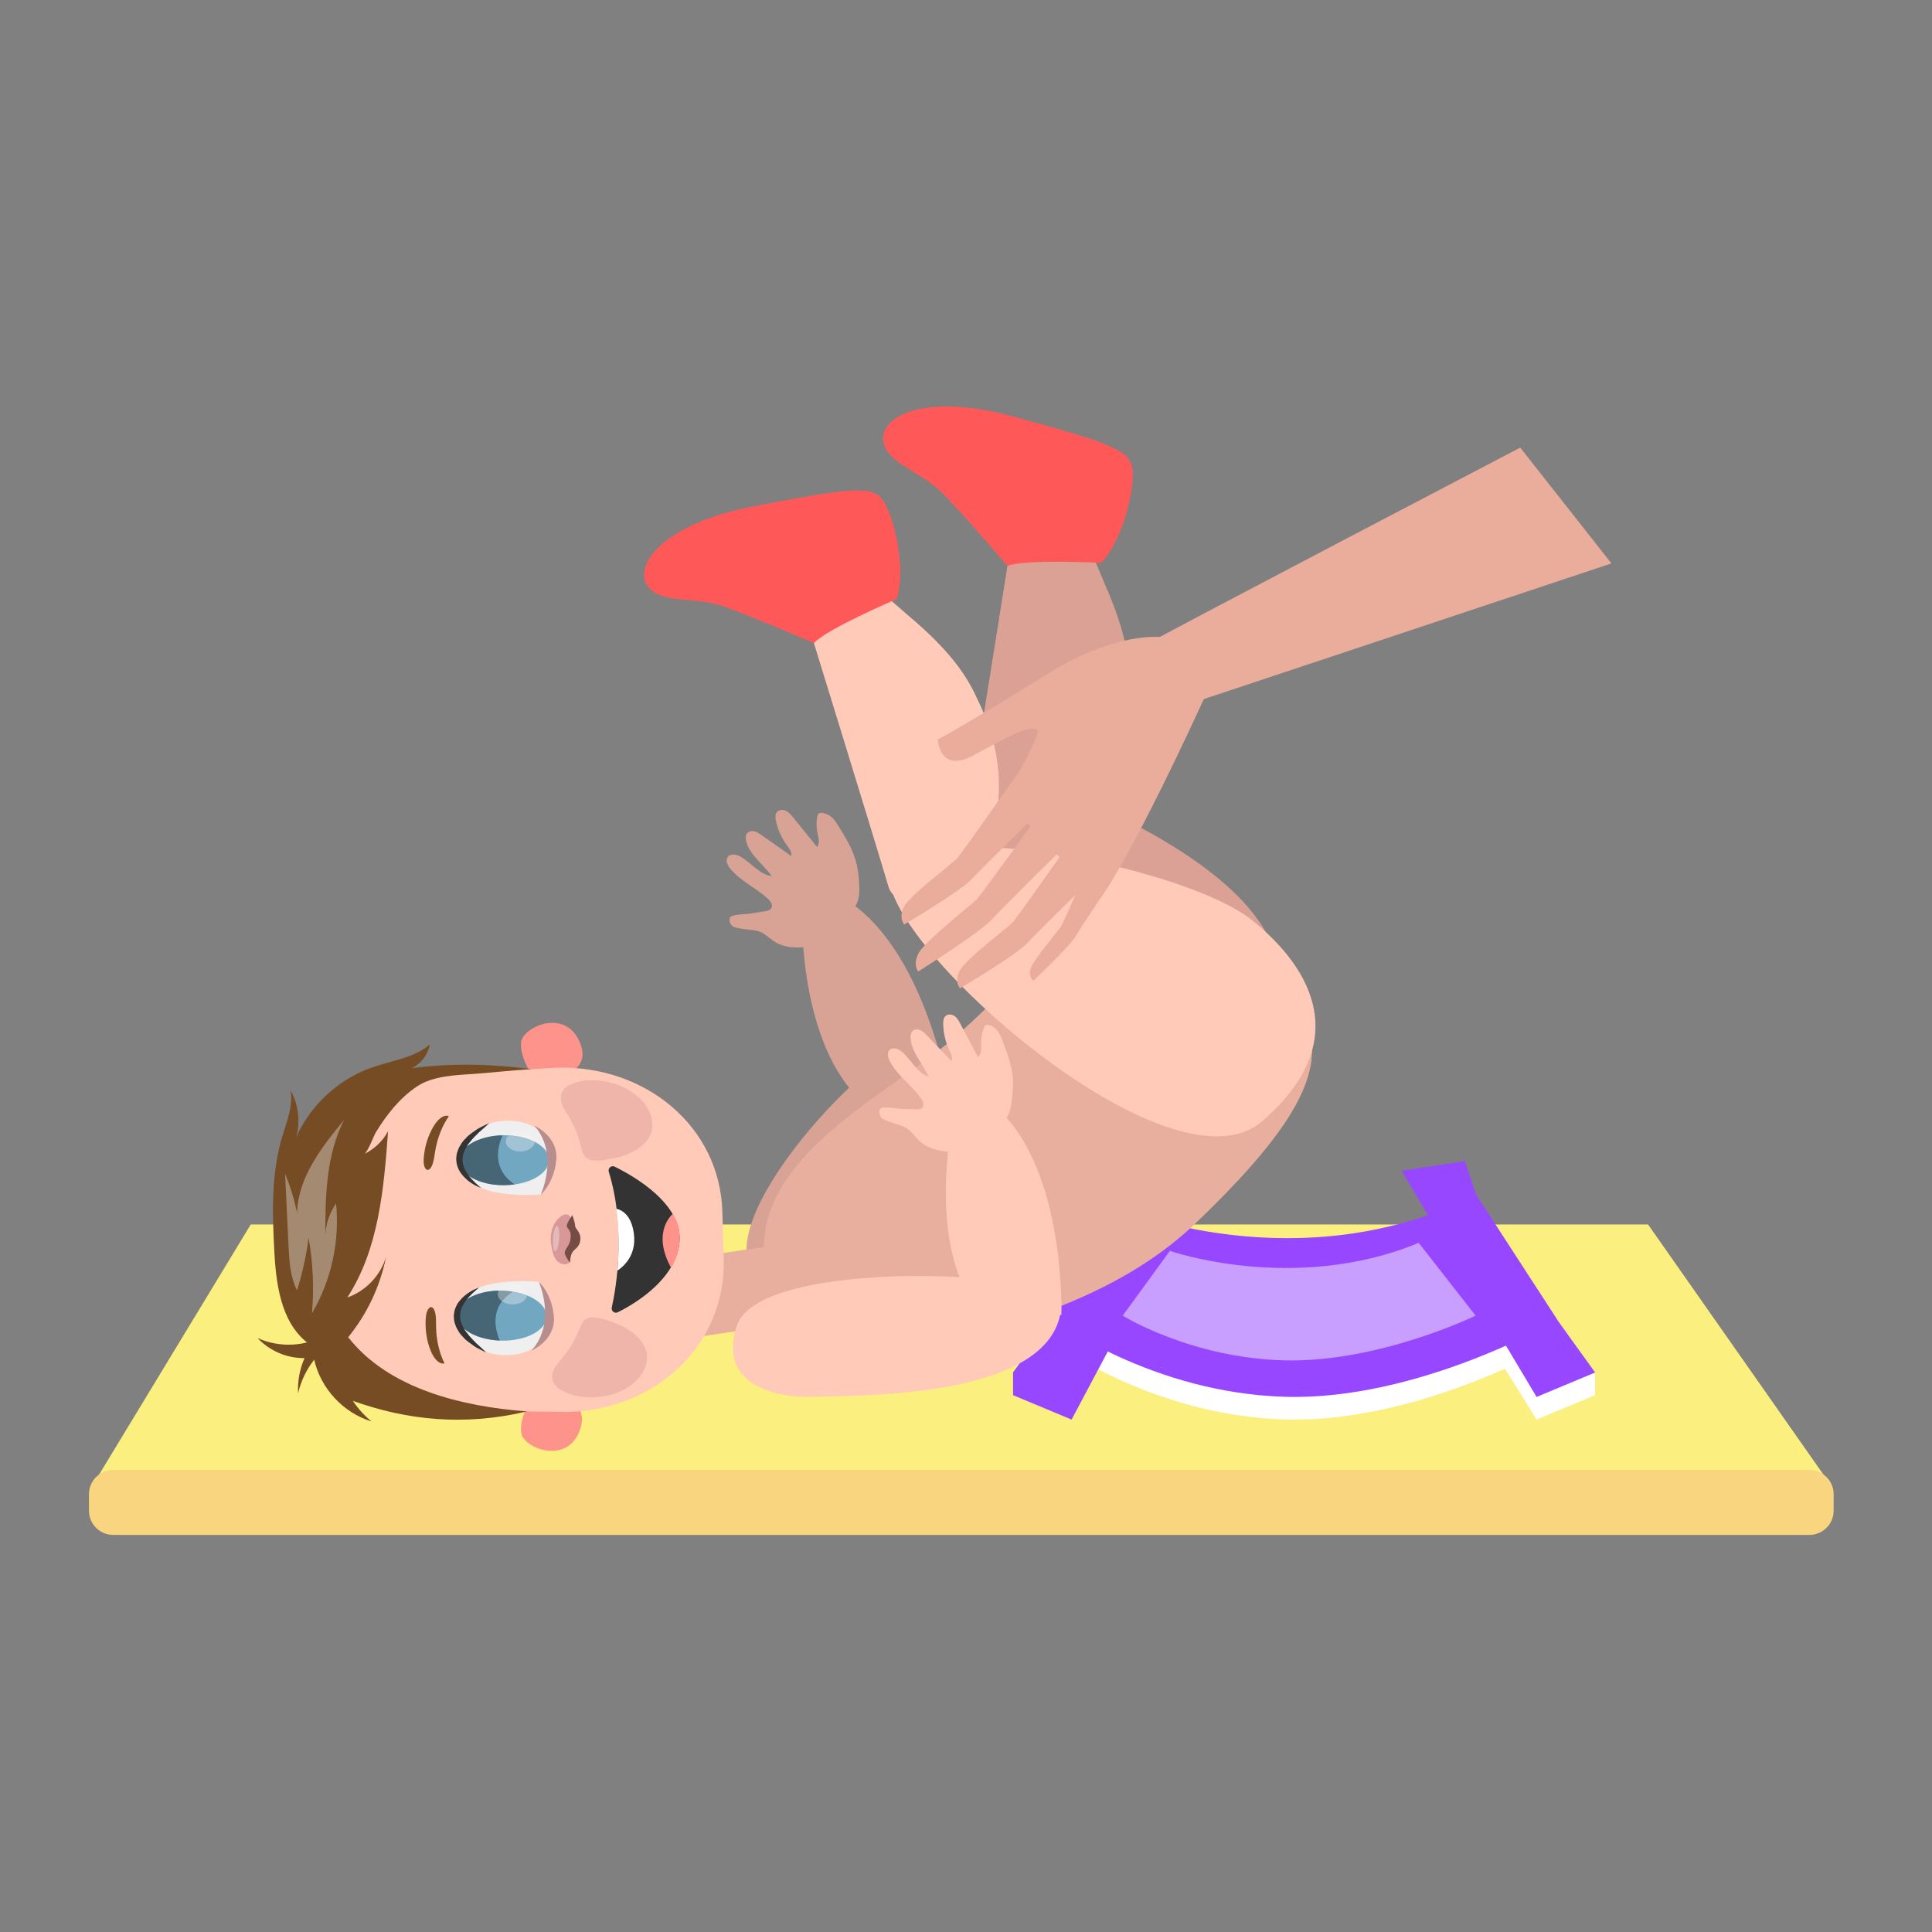 <svg xmlns="http://www.w3.org/2000/svg" xmlns:xlink="http://www.w3.org/1999/xlink" xmlns:serif="http://www.serif.com/" width="100%" height="100%" viewBox="0 0 150 150" xml:space="preserve" style="fill-rule:evenodd;clip-rule:evenodd;stroke-linejoin:round;stroke-miterlimit:2;"><rect x="0" y="0" width="150" height="150" fill="#808080" stroke="none"/>    <g>        <path d="M142.035,115.149L127.955,95.066L19.469,95.066L7.104,115.458L142.035,115.149Z" style="fill:rgb(250,239,127);fill-rule:nonzero;"></path>        <path d="M140.483,114.127L8.788,114.127C7.753,114.127 6.906,114.974 6.906,116.009L6.906,117.289C6.906,118.324 7.753,119.171 8.788,119.171L140.483,119.171C141.518,119.171 142.364,118.324 142.364,117.289L142.364,116.009C142.364,114.974 141.518,114.127 140.483,114.127Z" style="fill:rgb(250,213,127);fill-rule:nonzero;"></path>        <path d="M87.059,95.603C87.059,95.603 100.831,101.398 114.61,94.535L120.913,104.246C120.913,104.246 110.212,110.5 99.804,110.207C89.396,109.914 81.837,104.246 81.837,104.246L87.059,95.603Z" style="fill:white;fill-rule:nonzero;"></path>        <path d="M123.845,106.561L123.845,108.32L119.301,110.217L110.301,95.783L115.212,95.023L114.61,94.535L123.845,106.561Z" style="fill:white;fill-rule:nonzero;"></path>        <path d="M78.653,106.561L78.653,108.32L83.198,110.217L91.687,94.24L88.768,91.902L87.888,94.535L78.653,106.561Z" style="fill:rgb(151,71,255);fill-rule:nonzero;"></path>        <path d="M87.059,93.844C87.059,93.844 100.831,99.64 114.61,92.777L120.913,102.487C120.913,102.487 110.212,108.742 99.804,108.448C89.396,108.155 81.837,102.487 81.837,102.487L87.059,93.844Z" style="fill:rgb(151,71,255);fill-rule:nonzero;"></path>        <path d="M90.828,97.116C90.828,97.116 100.485,100.49 110.147,96.494L114.567,102.148C114.567,102.148 107.064,105.791 99.765,105.62C92.467,105.449 87.166,102.148 87.166,102.148L90.828,97.116Z" style="fill:rgb(200,158,255);fill-rule:nonzero;"></path>        <path d="M120.913,102.487L123.845,106.561L119.301,108.458L108.82,90.904L113.73,90.144L114.61,92.777L120.913,102.487Z" style="fill:rgb(151,71,255);fill-rule:nonzero;"></path>        <path d="M81.585,102.487L78.653,106.561L83.198,108.458L93.679,90.904L88.768,90.144L87.888,92.777L81.585,102.487Z" style="fill:rgb(151,71,255);fill-rule:nonzero;"></path>        <path d="M58.238,98.416C55.787,93.243 70.146,78.756 72.231,80.978C78.103,87.235 64.706,96.745 65.094,99.326C65.094,99.326 60.777,103.777 58.238,98.416Z" style="fill:rgb(216,162,149);fill-rule:nonzero;"></path>        <path d="M73.631,84.761C73.631,84.761 71.801,73.458 65.46,69.716L62.275,71.165C62.275,71.165 62.012,81.947 67.599,86.069L73.631,84.761Z" style="fill:rgb(216,162,149);fill-rule:nonzero;"></path>        <path d="M63.45,63.409C63.471,63.303 63.505,63.187 63.598,63.133L63.825,63.108C64.106,63.147 64.373,63.27 64.585,63.459C64.79,63.642 64.938,63.879 65.084,64.113C65.62,64.976 66.162,65.853 66.441,66.829C66.623,67.47 66.688,68.14 66.712,68.806C66.724,69.143 66.726,69.485 66.641,69.811C66.534,70.221 66.295,70.582 66.052,70.928C65.67,71.473 65.26,72.008 64.738,72.421C64.217,72.834 63.569,73.12 62.904,73.096L62.702,73.029C62.653,72.975 62.385,74.254 62.713,73.521C59.792,73.819 59.971,72.441 58.584,72.232C58.314,72.191 57.133,72.094 56.912,71.934C56.691,71.774 56.555,71.461 56.683,71.22C56.807,70.988 58.001,70.973 58.26,70.93C58.647,70.867 59.034,70.803 59.42,70.739C59.588,70.712 59.773,70.674 59.871,70.535C60.037,70.3 59.834,69.983 59.624,69.786C58.696,68.916 57.445,68.4 56.665,67.394C56.481,67.156 56.324,66.826 56.478,66.567C56.679,66.226 57.202,66.326 57.539,66.533C58.344,67.025 58.973,67.887 59.907,68.022C59.266,67.085 58.194,66.394 57.928,65.29C57.883,65.101 57.868,64.886 57.98,64.726C58.104,64.548 58.353,64.496 58.564,64.543C58.776,64.59 58.959,64.718 59.136,64.843C59.904,65.384 60.672,65.925 61.44,66.465C61.496,66.154 61.273,65.871 61.087,65.615C60.679,65.055 60.39,64.41 60.244,63.733C60.195,63.501 60.169,63.234 60.319,63.051C60.48,62.854 60.79,62.84 61.02,62.95C61.249,63.06 61.417,63.264 61.577,63.462C62.195,64.226 62.813,64.99 63.431,65.753C63.677,65.462 63.543,65.026 63.464,64.653C63.377,64.245 63.372,63.819 63.45,63.409Z" style="fill:rgb(216,162,149);fill-rule:nonzero;"></path>        <path d="M97.204,80.808C93.689,84.792 84.697,87.661 77.273,71.536C69.848,55.411 83.468,61.892 83.468,61.892C83.468,61.892 106.089,70.468 97.204,80.808Z" style="fill:rgb(219,161,149);fill-rule:nonzero;"></path>        <path d="M82.846,62.98C82.846,62.98 87.774,61.665 87.691,53.376C87.871,48.903 85.401,44.926 84.851,43.013C84.851,43.013 80.45,41.852 78.417,42.689C78.417,42.689 75.619,60.34 75.086,63.427C74.552,66.514 82.846,62.98 82.846,62.98Z" style="fill:rgb(219,161,149);fill-rule:nonzero;"></path>        <path d="M85.491,43.7C85.491,43.7 79.581,43.395 78.218,43.938C78.218,43.938 75.058,40.228 73.242,38.36C71.426,36.492 68.767,36.001 68.572,34.179C68.377,32.357 71.706,30.432 78.762,32.362C85.818,34.292 87.648,34.886 87.907,36.285C88.166,37.685 87.269,41.859 85.491,43.7Z" style="fill:rgb(255,88,88);fill-rule:nonzero;"></path>        <path d="M54.062,97.598L61.544,96.477C61.544,96.477 62.786,100.172 58.881,103.094L53.043,103.967L54.062,97.598Z" style="fill:rgb(232,174,158);fill-rule:nonzero;"></path>        <path d="M41.543,83.871C41.543,83.871 40.293,82.107 40.459,80.903C40.624,79.698 43.981,78.202 45.062,81.038C46.143,83.873 41.543,83.871 41.543,83.871Z" style="fill:rgb(254,147,140);fill-rule:nonzero;"></path>        <path d="M41.391,108.268C41.391,108.268 40.244,110.1 40.478,111.293C40.712,112.487 44.149,113.788 45.066,110.896C45.983,108.003 41.391,108.268 41.391,108.268Z" style="fill:rgb(254,147,140);fill-rule:nonzero;"></path>        <path d="M24.205,94.241L23.943,98.771C24.132,105.397 28.202,109.702 35.096,109.505L44.115,109.624C51.009,109.426 56.378,104.349 56.188,97.723L56.084,94.083C55.895,87.456 50.114,82.698 43.22,82.895L34.479,83.396C27.585,83.594 24.016,87.615 24.205,94.241Z" style="fill:rgb(255,202,184);fill-rule:nonzero;"></path>        <path d="M47.499,101.519C47.859,99.872 48.61,95.365 47.267,90.981C47.181,90.7 47.461,90.451 47.725,90.581C49.309,91.362 53.018,93.514 52.753,96.429C52.49,99.316 49.339,101.196 47.97,101.882C47.72,102.007 47.44,101.792 47.499,101.519Z" style="fill:rgb(51,51,51);fill-rule:nonzero;"></path>        <path d="M34.85,86.658C34.329,87.411 33.959,88.352 33.793,89.339C33.729,89.724 33.693,90.125 33.549,90.475C33.48,90.642 33.372,90.805 33.235,90.825C32.975,90.862 32.875,90.401 32.892,90.048C32.938,89.098 33.224,88.151 33.69,87.4C33.985,86.926 34.431,86.502 34.85,86.658Z" style="fill:rgb(117,76,36);fill-rule:nonzero;"></path>        <path d="M34.511,105.853C34.106,105.032 33.876,104.047 33.857,103.047C33.849,102.656 33.872,102.254 33.78,101.887C33.737,101.712 33.654,101.535 33.521,101.496C33.269,101.421 33.103,101.862 33.069,102.213C32.976,103.16 33.12,104.139 33.472,104.95C33.694,105.462 34.074,105.946 34.511,105.853Z" style="fill:rgb(117,76,36);fill-rule:nonzero;"></path>        <path d="M52.106,98.436C52.106,98.436 53.509,96.263 52.243,94.24C52.243,94.24 50.542,95.6 52.106,98.436Z" style="fill:rgb(254,147,140);fill-rule:nonzero;"></path>        <path d="M41.98,92.745C39.246,92.901 35.209,92.583 35.828,89.51C36.446,86.437 41.44,86.276 42.6,88.622C43.76,90.968 41.98,92.745 41.98,92.745Z" style="fill:rgb(239,239,239);fill-rule:nonzero;"></path>        <path d="M39.121,88.14C37.195,88.155 35.641,89.036 35.649,90.107C35.658,91.179 37.225,92.035 39.151,92.02C41.076,92.005 42.63,91.125 42.622,90.053C42.614,88.982 41.046,88.125 39.121,88.14Z" style="fill:rgb(114,167,193);fill-rule:nonzero;"></path>        <path d="M35.649,90.112L35.649,90.104C35.647,89.881 35.714,89.667 35.837,89.467C35.836,89.468 35.836,89.469 35.836,89.47C35.713,89.67 35.647,89.884 35.649,90.107L35.649,90.112Z" style="fill:rgb(156,124,113);fill-rule:nonzero;"></path>        <path d="M35.836,89.47C35.836,89.469 35.836,89.468 35.837,89.467C35.984,89.227 36.213,89.009 36.505,88.821C36.212,89.01 35.983,89.229 35.836,89.47Z" style="fill:rgb(146,146,146);fill-rule:nonzero;"></path>        <path d="M39.101,92.017C37.203,92.017 35.665,91.171 35.649,90.112L35.649,90.107C35.647,89.884 35.713,89.67 35.836,89.47C35.983,89.229 36.212,89.01 36.505,88.821C37.12,88.426 38.017,88.168 39.021,88.144C38.605,89.083 38.21,90.777 39.954,91.954C39.695,91.99 39.429,92.015 39.151,92.017L39.101,92.017Z" style="fill:rgb(70,102,118);fill-rule:nonzero;"></path>        <path d="M41.524,88.654C40.979,88.372 40.27,88.187 39.483,88.148C39.688,87.952 40.017,87.823 40.39,87.82L40.403,87.82C41.021,87.82 41.523,88.168 41.526,88.601C41.527,88.619 41.526,88.637 41.524,88.654Z" style="fill:rgb(241,241,241);fill-rule:nonzero;"></path>        <path d="M40.39,89.399C39.771,89.399 39.269,89.052 39.266,88.619C39.265,88.443 39.346,88.28 39.483,88.148C40.27,88.187 40.979,88.372 41.524,88.654C41.488,89.066 41.001,89.395 40.402,89.399L40.39,89.399Z" style="fill:rgb(162,195,212);fill-rule:nonzero;"></path>        <path d="M41.98,92.745C41.98,92.745 43.441,89.639 41.491,87.399C41.491,87.399 43.367,88.232 43.19,90.061C43.013,91.889 41.98,92.745 41.98,92.745Z" style="fill:rgb(183,141,141);fill-rule:nonzero;"></path>        <path d="M37.352,92.224C37.352,92.224 36.933,92.112 36.405,91.721C36.152,91.518 35.861,91.249 35.647,90.869C35.557,90.67 35.461,90.461 35.44,90.222C35.397,89.992 35.433,89.742 35.479,89.515C35.554,89.29 35.627,89.064 35.762,88.884C35.87,88.682 36.012,88.517 36.163,88.376C36.435,88.056 36.777,87.876 37.03,87.68C37.3,87.505 37.555,87.411 37.717,87.323C37.885,87.243 37.984,87.204 37.984,87.204C37.984,87.204 37.669,87.499 37.201,87.903C36.986,88.125 36.712,88.362 36.495,88.664C36.365,88.801 36.266,88.961 36.179,89.127C36.065,89.284 36.021,89.463 35.963,89.637C35.926,89.81 35.889,89.992 35.919,90.166C35.93,90.343 35.983,90.513 36.043,90.678C36.191,90.998 36.385,91.293 36.594,91.514C37.006,91.965 37.352,92.224 37.352,92.224Z" style="fill:rgb(53,52,52);fill-rule:nonzero;"></path>        <path d="M41.836,99.527C39.104,99.326 35.063,99.579 35.632,102.661C36.2,105.744 41.191,105.985 42.389,103.659C43.586,101.332 41.836,99.527 41.836,99.527Z" style="fill:rgb(239,239,239);fill-rule:nonzero;"></path>        <path d="M38.902,104.084C36.977,104.038 35.437,103.132 35.463,102.061C35.489,100.99 37.07,100.159 38.995,100.206C40.92,100.252 42.46,101.157 42.434,102.228C42.408,103.299 40.827,104.13 38.902,104.084Z" style="fill:rgb(114,167,193);fill-rule:nonzero;"></path>        <path d="M35.64,102.704C35.52,102.502 35.458,102.287 35.463,102.064L35.463,102.061C35.458,102.284 35.52,102.499 35.639,102.701C35.639,102.702 35.64,102.703 35.64,102.704Z" style="fill:rgb(156,124,113);fill-rule:nonzero;"></path>        <path d="M36.287,103.354C36.003,103.163 35.782,102.943 35.64,102.704C35.64,102.703 35.639,102.702 35.639,102.701C35.781,102.941 36.003,103.162 36.287,103.354Z" style="fill:rgb(146,146,146);fill-rule:nonzero;"></path>        <path d="M38.802,104.079C37.793,104.038 36.897,103.763 36.287,103.354C36.003,103.162 35.781,102.941 35.639,102.701C35.52,102.499 35.458,102.284 35.463,102.061C35.49,101.041 36.927,100.241 38.726,100.208C38.686,100.286 38.663,100.371 38.661,100.46C38.655,100.679 38.778,100.879 38.98,101.027C38.182,102.081 38.481,103.321 38.802,104.079Z" style="fill:rgb(70,102,118);fill-rule:nonzero;"></path>        <path d="M40.915,100.575C40.368,100.358 39.708,100.223 38.995,100.206C38.944,100.204 38.893,100.204 38.842,100.204C38.804,100.204 38.766,100.204 38.728,100.205C38.883,99.907 39.291,99.697 39.77,99.697C39.783,99.697 39.796,99.697 39.809,99.698C40.433,99.713 40.931,100.078 40.92,100.514C40.92,100.535 40.918,100.555 40.915,100.575Z" style="fill:rgb(241,241,241);fill-rule:nonzero;"></path>        <path d="M39.811,101.276L39.771,101.276C39.46,101.269 39.181,101.174 38.98,101.027C39.179,100.764 39.446,100.514 39.798,100.285C39.539,100.244 39.273,100.215 38.995,100.208C38.944,100.207 38.893,100.207 38.842,100.207C38.803,100.207 38.765,100.207 38.726,100.208C38.727,100.207 38.727,100.206 38.728,100.205C38.766,100.204 38.804,100.204 38.842,100.204C38.893,100.204 38.944,100.204 38.995,100.206C39.708,100.223 40.368,100.358 40.915,100.575C40.862,100.972 40.388,101.276 39.811,101.276Z" style="fill:rgb(162,195,212);fill-rule:nonzero;"></path>        <path d="M38.98,101.027C38.778,100.879 38.655,100.679 38.661,100.46C38.663,100.371 38.686,100.286 38.726,100.208C38.765,100.207 38.803,100.207 38.842,100.207C38.893,100.207 38.944,100.207 38.995,100.208C39.273,100.215 39.539,100.244 39.798,100.285C39.446,100.514 39.179,100.764 38.98,101.027Z" style="fill:rgb(134,154,164);fill-rule:nonzero;"></path>        <path d="M41.836,99.527C41.836,99.527 43.246,102.656 41.26,104.864C41.26,104.864 43.15,104.061 43.002,102.23C42.854,100.4 41.836,99.527 41.836,99.527Z" style="fill:rgb(183,141,141);fill-rule:nonzero;"></path>        <path d="M37.2,99.973C37.2,99.973 36.85,100.225 36.431,100.67C36.218,100.887 36.019,101.179 35.866,101.496C35.803,101.661 35.748,101.829 35.734,102.006C35.701,102.18 35.735,102.362 35.769,102.537C35.824,102.711 35.865,102.891 35.976,103.049C36.061,103.217 36.157,103.378 36.285,103.517C36.497,103.823 36.768,104.065 36.979,104.29C37.44,104.702 37.75,105.001 37.75,105.001C37.75,105.001 37.652,104.961 37.486,104.879C37.325,104.788 37.071,104.69 36.805,104.51C36.554,104.31 36.216,104.125 35.948,103.801C35.799,103.657 35.661,103.489 35.556,103.286C35.424,103.104 35.354,102.876 35.283,102.651C35.241,102.423 35.209,102.172 35.256,101.943C35.28,101.704 35.379,101.496 35.474,101.299C35.693,100.923 35.988,100.659 36.245,100.46C36.779,100.078 37.2,99.973 37.2,99.973Z" style="fill:rgb(53,52,52);fill-rule:nonzero;"></path>        <path d="M44.31,95.074C44.352,95.402 44.683,95.683 44.675,96.012C44.67,96.235 44.509,96.428 44.375,96.617C44.147,96.938 43.977,97.331 44.131,97.689C44.169,97.778 44.227,97.868 44.209,97.96C44.181,98.094 43.998,98.166 43.836,98.161C43.572,98.154 43.331,98.005 43.182,97.818C43.034,97.631 42.963,97.41 42.907,97.192C42.785,96.719 42.718,96.232 42.792,95.757C42.867,95.281 43.091,94.816 43.491,94.481C43.658,94.341 43.919,94.221 44.125,94.329C44.26,94.399 44.313,94.544 44.319,94.677C44.324,94.809 44.293,94.942 44.31,95.074Z" style="fill:rgb(216,152,152);fill-rule:nonzero;"></path>        <path d="M44.435,94.342C44.435,94.342 44.023,94.919 44.005,95.161C43.987,95.402 44.356,95.429 44.308,96.073C44.261,96.717 43.869,96.932 43.853,97.234C43.837,97.536 44.268,98.038 44.268,98.038C44.268,98.038 44.252,97.551 44.431,97.246C44.609,96.94 45.016,96.844 45.06,96.242C45.104,95.641 44.652,95.411 44.652,95.168C44.653,94.925 44.435,94.342 44.435,94.342Z" style="fill:rgb(117,77,68);fill-rule:nonzero;"></path>        <path d="M43.109,97.139L43.105,97.139C42.973,97.129 42.898,96.684 42.937,96.145C42.976,95.612 43.113,95.186 43.243,95.186L43.248,95.186C43.379,95.196 43.454,95.641 43.415,96.18C43.376,96.713 43.239,97.139 43.109,97.139Z" style="fill:rgb(226,186,186);fill-rule:nonzero;"></path>        <path d="M46.343,90.113C46.209,90.113 46.075,90.104 45.943,90.083C45.156,89.957 45.145,89.076 44.958,88.464C44.789,87.913 44.543,87.39 44.269,86.884C44.029,86.439 43.677,86.007 43.572,85.505C43.444,84.885 43.765,84.414 44.321,84.178C44.817,83.967 45.389,83.866 45.981,83.866C47.841,83.866 49.906,84.857 50.506,86.541C50.664,86.984 50.711,87.478 50.568,87.926C50.425,88.373 50.103,88.744 49.735,89.034C49.135,89.507 48.409,89.785 47.664,89.931C47.236,90.014 46.787,90.113 46.343,90.113Z" style="fill:rgb(239,181,171);fill-rule:nonzero;"></path>        <path d="M45.9,108.49C45.021,108.49 44.164,108.289 43.497,107.882C42.981,107.568 42.732,107.055 42.95,106.46C43.126,105.979 43.538,105.603 43.84,105.197C44.185,104.736 44.504,104.255 44.752,103.734C45.026,103.156 45.166,102.287 45.963,102.276L45.992,102.276C46.559,102.276 47.116,102.492 47.643,102.678C48.358,102.931 49.037,103.312 49.561,103.867C49.883,104.208 50.147,104.622 50.223,105.085C50.3,105.549 50.181,106.031 49.96,106.446C49.242,107.798 47.532,108.491 45.9,108.49Z" style="fill:rgb(239,181,171);fill-rule:nonzero;"></path>        <path d="M47.936,98.649C48.413,98.335 49.428,97.463 49.215,95.799C49.03,94.348 48.307,93.952 47.85,93.844C48.082,95.597 48.057,97.266 47.936,98.649Z" style="fill:white;fill-rule:nonzero;"></path>        <path d="M23.835,104.225C22.566,104.547 21.189,104.425 19.996,103.884C20.923,104.882 22.282,105.463 23.643,105.443C23.268,106.301 23.096,107.246 23.144,108.18C23.36,107.23 23.791,106.329 24.396,105.566C24.893,107.796 26.658,109.697 28.845,110.358C28.286,109.903 27.796,109.364 27.397,108.763C31.603,110.265 36.039,110.736 40.92,109.582C35.842,109.201 30.173,107.827 27.031,103.821C28.498,102.024 29.518,99.864 29.973,97.589C29.544,99.033 28.389,100.242 26.966,100.736C29.408,96.98 29.803,92.298 30.129,87.83C29.716,88.597 29.052,89.227 28.265,89.601C28.559,89.461 28.993,88.219 29.185,87.904C30.007,86.561 31.006,85.286 32.317,84.389C33.626,83.494 35.405,83.48 36.966,83.365C38.52,83.25 39.738,83.095 41.266,83.007C38.052,82.602 35.195,82.52 31.961,82.936C32.683,82.59 33.223,81.887 33.37,81.1C32.118,82.151 30.385,82.348 28.843,82.892C26.26,83.802 24.088,85.816 22.985,88.322C23.337,87.106 23.178,85.751 22.555,84.649C22.777,85.873 22.255,87.09 21.901,88.282C21.07,91.075 21.14,94.048 21.287,96.958C21.42,99.605 21.768,102.568 23.835,104.225Z" style="fill:rgb(117,76,36);fill-rule:nonzero;"></path>        <path d="M24.221,101.964C24.392,100.011 24.303,98.036 23.959,96.106C23.778,97.487 23.478,98.852 23.063,100.182C22.524,99.115 22.457,97.88 22.4,96.687C22.311,94.835 22.222,92.983 22.133,91.132C22.537,92.114 22.85,93.133 23.067,94.172C23.132,91.419 24.969,89.069 26.718,86.943C25.324,89.665 25.253,92.841 25.26,95.908C25.293,95.028 25.584,94.158 26.093,93.44C26.385,96.383 25.72,99.414 24.221,101.964Z" style="fill:rgb(164,138,113);fill-rule:nonzero;"></path>        <path d="M62.029,103.986C59.446,101.955 58.771,97.231 59.685,94.352C61.443,88.809 68.395,85.022 72.775,81.643C79.674,76.321 87.871,63.809 95.132,71.476C102.173,78.911 106.801,81.643 92.728,95.066C86.303,101.193 75.842,104.131 67.003,104.943C65.466,105.084 63.818,105.112 62.498,104.311C62.335,104.213 62.179,104.104 62.029,103.986Z" style="fill:rgb(232,174,158);fill-rule:nonzero;"></path>        <path d="M76.026,67.042C76.026,67.042 79.582,61.629 75.855,54.225C74.045,50.131 70.075,47.649 68.738,46.174C68.738,46.174 64.276,47.072 62.82,48.72C62.82,48.72 68.088,65.797 68.969,68.803C69.85,71.809 76.026,67.042 76.026,67.042Z" style="fill:rgb(255,202,184);fill-rule:nonzero;"></path>        <path d="M69.615,46.509C69.615,46.509 64.176,48.84 63.192,49.928C63.192,49.928 58.72,47.99 56.267,47.114C53.813,46.237 51.21,46.969 50.232,45.419C49.254,43.87 51.394,40.674 58.578,39.297C65.763,37.92 67.667,37.646 68.517,38.788C69.366,39.93 70.4,44.073 69.615,46.509Z" style="fill:rgb(255,88,88);fill-rule:nonzero;"></path>        <path d="M57.217,102.901C59.011,97.555 82.403,98.646 82.405,101.087C82.411,108.833 65.865,108.341 62.34,108.448C62.34,108.448 55.358,108.441 57.217,102.901Z" style="fill:rgb(255,202,184);fill-rule:nonzero;"></path>        <path d="M82.405,102.084C82.405,102.084 82.778,90.812 77.358,85.994L74.005,86.791C74.005,86.791 71.707,97.162 76.326,102.205L82.405,102.084Z" style="fill:rgb(255,202,184);fill-rule:nonzero;"></path>        <path d="M76.391,79.806C76.431,79.707 76.485,79.601 76.586,79.567L76.81,79.586C77.074,79.676 77.309,79.847 77.478,80.069C77.642,80.285 77.74,80.542 77.836,80.796C78.191,81.731 78.549,82.682 78.633,83.679C78.688,84.333 78.623,84.992 78.521,85.64C78.469,85.968 78.406,86.3 78.261,86.599C78.08,86.974 77.781,87.278 77.481,87.567C77.008,88.02 76.51,88.46 75.928,88.761C75.345,89.061 74.665,89.214 74.027,89.066L73.844,88.963C73.807,88.901 73.306,90.086 73.762,89.44C70.882,89.175 71.316,87.876 70.015,87.411C69.762,87.321 68.639,87.003 68.456,86.807C68.272,86.61 68.2,86.282 68.37,86.073C68.533,85.872 69.69,86.084 69.949,86.092C70.335,86.104 70.721,86.116 71.106,86.128C71.274,86.133 71.46,86.131 71.581,86.015C71.786,85.819 71.649,85.475 71.484,85.245C70.752,84.227 69.64,83.492 69.077,82.372C68.944,82.107 68.855,81.758 69.053,81.537C69.312,81.246 69.798,81.441 70.085,81.705C70.77,82.333 71.215,83.286 72.091,83.594C71.65,82.566 70.744,81.695 70.697,80.578C70.689,80.386 70.715,80.175 70.853,80.042C71.007,79.894 71.258,79.89 71.453,79.976C71.649,80.062 71.802,80.22 71.949,80.374C72.589,81.042 73.229,81.711 73.869,82.379C73.982,82.089 73.82,81.773 73.688,81.49C73.401,80.872 73.244,80.193 73.231,79.511C73.226,79.278 73.252,79.015 73.432,78.866C73.625,78.706 73.927,78.751 74.129,78.901C74.33,79.051 74.453,79.28 74.57,79.502C75.023,80.357 75.475,81.213 75.928,82.068C76.221,81.833 76.174,81.387 76.168,81.011C76.161,80.6 76.237,80.187 76.391,79.806Z" style="fill:rgb(255,202,184);fill-rule:nonzero;"></path>        <path d="M69.456,67.078C73.292,63.608 92.307,67.508 97.206,71.442C101.066,74.541 105.632,80.425 98.009,87.04C90.386,93.654 65.585,70.58 69.456,67.078Z" style="fill:rgb(255,202,184);fill-rule:nonzero;"></path>        <path d="M92.886,50.56C91.181,48.607 86.244,49.226 81.273,52.361C81.273,52.361 81.268,55.607 80.117,58.006C78.966,60.405 77.862,61.929 77.862,61.929L85.38,69.816C85.38,69.816 87.797,66.801 94.381,52.272L92.886,50.56Z" style="fill:rgb(234,172,155);fill-rule:nonzero;"></path>        <path d="M81.273,52.361C81.273,52.361 74.369,56.651 72.8,57.409C72.8,57.409 72.945,60.015 75.455,58.707C77.964,57.4 79.919,56.15 80.613,56.715C81.308,57.279 82.722,54.021 82.722,54.021L81.273,52.361Z" style="fill:rgb(234,172,155);fill-rule:nonzero;"></path>        <path d="M79.172,59.821C79.172,59.821 74.633,66.313 74.284,66.675C73.935,67.037 70.659,69.507 70.196,70.373C69.733,71.24 70.202,71.777 70.202,71.777C70.202,71.777 74.589,69.183 75.441,68.254C76.293,67.325 80.368,63.357 80.368,63.357L79.172,59.821Z" style="fill:rgb(234,172,155);fill-rule:nonzero;"></path>        <path d="M81.337,62.3C81.337,62.3 76.233,69.408 75.847,69.811C75.461,70.213 71.884,73.011 71.353,73.951C70.822,74.891 71.291,75.428 71.291,75.428C71.291,75.428 76.047,72.432 76.991,71.403C77.935,70.373 82.427,65.95 82.427,65.95L81.337,62.3Z" style="fill:rgb(234,172,155);fill-rule:nonzero;"></path>        <path d="M83.501,64.778C83.501,64.778 78.963,71.27 78.613,71.632C78.264,71.995 74.988,74.465 74.525,75.331C74.062,76.197 74.531,76.734 74.531,76.734C74.531,76.734 78.919,74.14 79.77,73.211C80.622,72.282 84.697,68.314 84.697,68.314L83.501,64.778Z" style="fill:rgb(234,172,155);fill-rule:nonzero;"></path>        <path d="M84.862,66.337C84.862,66.337 82.592,71.595 82.396,71.908C82.2,72.221 80.21,74.539 80.011,75.211C79.812,75.883 80.238,76.145 80.238,76.145C80.238,76.145 83.016,73.517 83.488,72.723C83.959,71.929 86.292,68.449 86.292,68.449L84.862,66.337Z" style="fill:rgb(234,172,155);fill-rule:nonzero;"></path>        <path d="M92.307,54.662L125.112,43.744L118.032,34.753C118.032,34.753 89.424,49.702 89.075,49.993C88.725,50.285 92.307,54.662 92.307,54.662Z" style="fill:rgb(234,172,155);fill-rule:nonzero;"></path>    </g></svg>